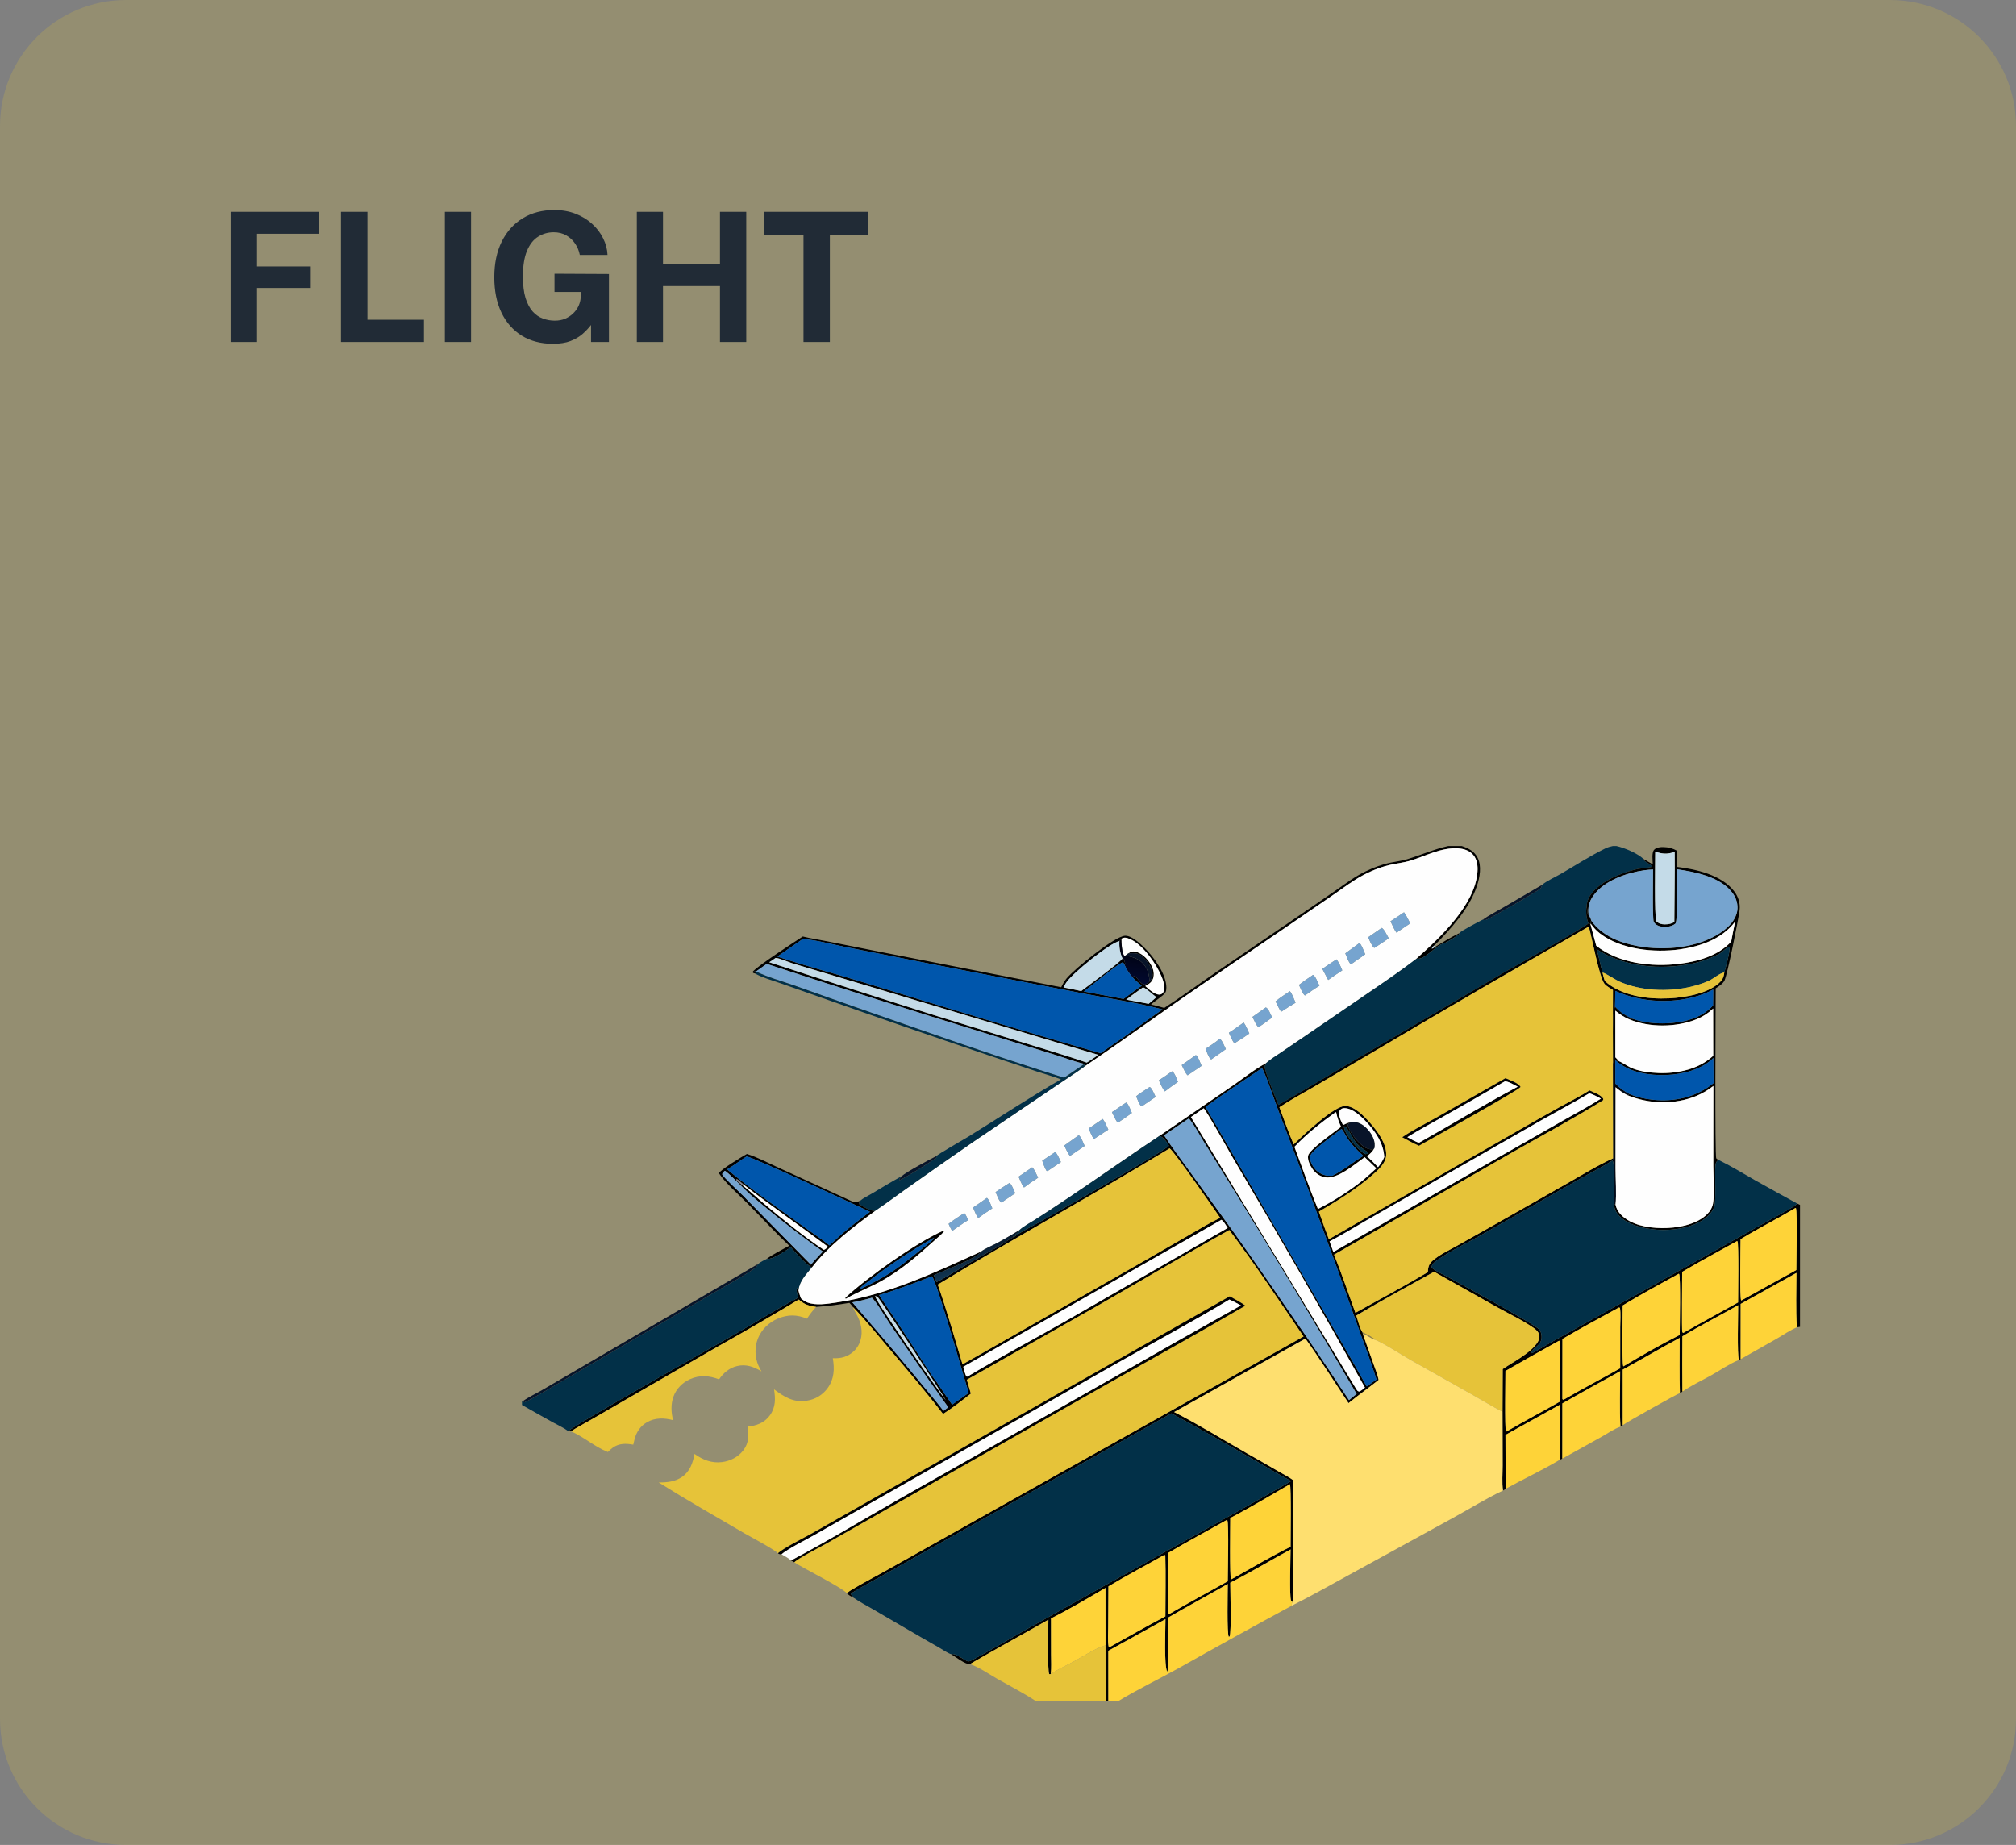 <svg width="224" height="205" viewBox="0 0 224 205" fill="none" xmlns="http://www.w3.org/2000/svg">
<rect x="0" y="0" width="224" height="205" fill="#808080" stroke="none"/>
<path d="M0 14C0 6.268 6.268 0 14 0H210C217.732 0 224 6.268 224 14V191C224 198.732 217.732 205 210 205H14C6.268 205 0 198.732 0 191V14Z" fill="#FAD925" fill-opacity="0.16"/>
<path d="M25.62 38V23.54H35.46L35.45 25.98H28.56V29.61H34.53V32H28.56V38H25.62ZM37.886 38V23.54H40.826V35.53H47.106V38H37.886ZM49.429 38V23.54H52.339V38H49.429ZM61.431 38.2C60.104 38.2 58.951 37.9 57.971 37.3C56.998 36.693 56.244 35.837 55.711 34.73C55.184 33.623 54.921 32.317 54.921 30.81C54.921 29.277 55.198 27.953 55.751 26.84C56.311 25.72 57.091 24.857 58.091 24.25C59.091 23.643 60.258 23.34 61.591 23.34C62.451 23.34 63.234 23.477 63.941 23.75C64.648 24.023 65.261 24.397 65.781 24.87C66.308 25.343 66.718 25.88 67.011 26.48C67.311 27.073 67.474 27.69 67.501 28.33H64.421C64.334 27.87 64.161 27.45 63.901 27.07C63.648 26.69 63.321 26.387 62.921 26.16C62.521 25.927 62.054 25.81 61.521 25.81C60.881 25.81 60.301 25.977 59.781 26.31C59.261 26.637 58.851 27.16 58.551 27.88C58.251 28.6 58.101 29.55 58.101 30.73C58.101 31.683 58.198 32.477 58.391 33.11C58.591 33.743 58.858 34.247 59.191 34.62C59.524 34.987 59.904 35.247 60.331 35.4C60.758 35.553 61.194 35.63 61.641 35.63C62.068 35.63 62.448 35.56 62.781 35.42C63.121 35.273 63.411 35.087 63.651 34.86C63.891 34.633 64.081 34.387 64.221 34.12C64.361 33.847 64.451 33.58 64.491 33.32L64.601 32.44H61.611V30.42L67.661 30.45V38H65.671V36.11C65.424 36.437 65.118 36.763 64.751 37.09C64.391 37.41 63.941 37.677 63.401 37.89C62.868 38.097 62.211 38.2 61.431 38.2ZM70.757 38V23.54H73.667V29.34H79.997V23.54H82.917V38H79.997V31.79H73.667V38H70.757ZM89.277 38V26.14H84.907V23.54H96.477V26.14H92.207V38H89.277Z" fill="#212B36"/>
<g clip-path="url(#clip0_2023_5364)">
<path d="M160.923 94H162.409C163.15 94.246 163.803 94.568 164.176 95.296C164.657 96.237 164.417 97.503 164.098 98.456C163.252 100.982 161.219 103.199 159.383 105.047C159.251 105.165 159.132 105.233 159.089 105.411C159.231 105.381 159.281 105.345 159.387 105.253C160.28 104.727 161.18 104.148 162.116 103.704L162.14 103.8C161.602 104.162 160.899 104.676 160.288 104.867C159.45 105.13 158.268 106.729 157.387 106.51C159.964 104.243 163.919 100.519 164.165 96.859C164.21 96.197 164.133 95.501 163.684 94.981C163.268 94.5 162.635 94.3 162.02 94.262C160.083 94.142 158.401 95.139 156.604 95.66C156.011 95.832 155.382 95.904 154.776 96.027C153.625 96.26 152.552 96.672 151.511 97.215C150.347 97.821 149.298 98.637 148.217 99.378L142.689 103.167C138.919 105.709 135.167 108.276 131.432 110.869C127.787 113.411 124.189 116.012 120.505 118.499L120.485 118.215C119.358 117.953 118.225 117.514 117.115 117.171L109.733 114.883C101.528 112.366 93.346 109.774 85.189 107.104L84.001 107.945L83.934 107.917L83.876 107.969L83.892 107.907C83.818 107.945 83.844 107.916 83.816 107.996C83.902 108.039 83.936 108.033 83.978 108.123L83.881 108.165L83.679 108.101L83.633 107.979C84.177 107.32 88.216 104.7 89.198 104.059C90.077 104.278 90.991 104.412 91.881 104.588L97.421 105.69L117.913 109.698C118.083 109.349 118.259 109.024 118.507 108.723C119.387 107.653 123.839 104.041 124.993 103.979C125.735 103.938 126.652 104.814 127.154 105.306C128.195 106.328 129.601 108.237 129.594 109.746C129.593 109.918 129.574 110.142 129.481 110.29C129.244 110.667 128.29 111.231 127.891 111.617C128.389 111.717 128.874 111.859 129.361 111.997C131.209 110.802 132.998 109.481 134.814 108.236L145.046 101.259L148.469 98.902C149.528 98.164 150.565 97.382 151.732 96.823C152.631 96.392 153.544 96.048 154.521 95.847C155.129 95.722 155.758 95.651 156.353 95.471C157.899 95.005 159.337 94.354 160.923 94ZM124.597 104.306C124.525 104.377 124.39 104.468 124.379 104.567C123.294 104.787 119.128 108.163 118.465 109.189C118.355 109.359 118.261 109.54 118.17 109.72C118.825 109.843 119.476 109.97 120.124 110.125C120.984 109.462 124.239 107.113 124.724 106.506L124.774 106.412C124.779 106.435 124.782 106.457 124.787 106.48C124.81 106.578 124.796 106.54 124.847 106.609C124.954 106.752 124.994 106.97 125.037 107.143L124.949 107.212L124.792 106.927C124.458 106.888 120.986 109.742 120.429 110.166L124.837 110.993C125.505 110.503 126.167 109.993 126.853 109.53C126.497 109.221 126.129 108.92 125.815 108.568L126.004 108.459C126.524 108.673 126.625 109.367 127.225 109.397C127.413 109.302 127.595 109.196 127.739 109.038C127.755 109.023 127.771 109.008 127.787 108.992C127.994 108.783 128.069 108.609 128.06 108.305C128.039 107.583 127.536 106.855 127.033 106.376C126.474 105.844 126.093 105.909 125.372 105.924C125.634 105.75 125.829 105.679 126.143 105.743C126.825 105.883 127.423 106.465 127.787 107.034C128.083 107.496 128.292 108.061 128.154 108.613C128.024 109.131 127.68 109.321 127.251 109.567C127.576 109.844 127.919 110.184 128.304 110.371C128.504 110.467 128.766 110.569 128.984 110.482C129.146 110.416 129.25 110.293 129.304 110.124C129.527 109.438 129.067 108.476 128.765 107.882C128.111 106.598 126.692 104.678 125.279 104.242C125.005 104.157 124.852 104.175 124.597 104.306ZM89.172 104.354L86.376 106.282C89.534 107.348 92.781 108.179 95.968 109.159C104.715 111.851 113.494 114.497 122.288 117.028C123.127 116.459 123.941 115.843 124.79 115.291C126.248 114.253 127.687 113.181 129.16 112.165C126.302 111.397 123.324 110.968 120.419 110.404L103.776 107.175L93.842 105.207C92.629 104.966 90.296 104.359 89.172 104.354ZM86.183 106.44C85.95 106.601 85.718 106.778 85.471 106.918C91.749 108.972 98.038 110.988 104.34 112.968L114.933 116.226C116.875 116.828 118.834 117.401 120.755 118.068L121.2 117.781L122.044 117.213L96.326 109.522L88.066 107.047C87.62 106.911 86.565 106.445 86.183 106.44ZM126.996 109.714C126.372 110.162 125.738 110.601 125.132 111.073L126.787 111.38L127.627 111.537C127.917 111.291 128.212 111.049 128.494 110.794C128.116 110.566 127.33 109.763 126.996 109.714Z" fill="black"/>
<path d="M179.214 94H179.597C180.524 94.212 181.901 94.788 182.609 95.44C182.614 95.457 182.616 95.475 182.623 95.492C182.781 95.841 183.414 95.949 183.573 96.297C183.422 96.405 182.293 96.486 181.994 96.549C180.123 96.944 176.646 98.307 176.314 100.465C176.3 100.559 176.294 100.654 176.291 100.749C176.189 101.34 176.257 102.043 176.508 102.59C176.039 103.102 168.357 107.33 167.14 108.04L148.754 118.831C146.514 120.14 144.303 121.501 142.04 122.772C141.769 122.057 140.435 118.881 140.512 118.423L140.709 118.189L140.593 118.179C141.097 117.718 141.735 117.336 142.3 116.949L145.364 114.864L152.027 110.313C153.842 109.07 155.643 107.856 157.387 106.51C158.268 106.729 159.45 105.13 160.288 104.867C160.899 104.676 161.602 104.162 162.14 103.8L162.116 103.704C162.34 103.422 164.306 102.419 164.765 102.179C164.783 102.189 164.8 102.201 164.818 102.208C164.998 102.281 165.082 102.233 165.253 102.156C165.852 101.887 170.973 98.948 171.172 98.719C171.243 98.636 171.304 98.426 171.347 98.317C171.8 97.907 172.867 97.421 173.437 97.091C175.058 96.153 176.68 95.101 178.358 94.275C178.634 94.138 178.914 94.064 179.214 94Z" fill="#023048"/>
<path d="M176.291 100.749C176.295 100.654 176.3 100.559 176.314 100.464C176.646 98.307 180.123 96.944 181.994 96.549C182.293 96.486 183.422 96.405 183.573 96.297C183.414 95.949 182.781 95.841 182.623 95.492C182.616 95.475 182.614 95.457 182.609 95.44L183.642 96.044C183.634 95.635 183.504 94.734 183.792 94.42C184.043 94.147 184.483 94.112 184.83 94.12C185.402 94.131 185.836 94.26 186.335 94.525L186.341 96.326C188.453 96.578 191.254 97.217 192.641 98.979C193.145 99.618 193.383 100.343 193.283 101.152C193.157 102.171 191.951 108.222 191.613 108.948C191.518 109.151 191.302 109.344 191.124 109.478C190.967 109.597 190.802 109.716 190.631 109.816C190.626 111.519 190.523 128.534 190.695 128.712C190.768 128.788 190.843 128.828 190.936 128.876C190.646 129.132 190.62 129.228 190.593 129.622C190.526 130.605 190.69 133.355 190.488 134.022C190.348 134.485 190.042 134.884 189.684 135.199C188.321 136.399 185.889 136.773 184.127 136.641C182.674 136.532 180.749 136.113 179.781 134.95C179.485 134.594 179.354 134.204 179.307 133.749L179.504 133.839C179.58 134.271 179.796 134.644 180.096 134.957C181.207 136.117 183.096 136.435 184.641 136.456C186.283 136.477 188.479 136.107 189.679 134.911C190.014 134.578 190.255 134.178 190.337 133.709C190.519 132.681 190.37 130.648 190.366 129.535L190.373 120.665C189.801 121.114 189.172 121.484 188.501 121.765C186.076 122.775 183.198 122.683 180.791 121.679L181.077 121.571C181.884 121.907 182.769 122.103 183.636 122.195C186.068 122.454 188.472 121.909 190.395 120.351L190.376 117.551C189.107 118.844 186.945 119.374 185.182 119.448C183.216 119.53 180.963 119.162 179.473 117.786C179.65 117.795 179.734 117.908 179.876 117.908C180.293 118.076 180.696 118.385 181.108 118.585C182.049 119.041 183.269 119.194 184.31 119.228C186.431 119.298 188.775 118.799 190.359 117.307L190.35 112.062C189.81 112.569 189.244 112.949 188.556 113.232C186.274 114.17 183.274 114.199 180.995 113.25L181.41 113.203C182.579 113.616 183.922 113.753 185.156 113.702C187.058 113.624 189.003 113.176 190.341 111.724C190.361 111.133 190.353 110.539 190.359 109.947C189.997 110.148 189.62 110.32 189.232 110.463C186.196 111.591 182.412 111.454 179.472 110.104C179.472 110.692 179.462 111.281 179.441 111.868C178.961 112.815 179.626 117.089 179.22 118.177C179.203 115.451 179.201 112.725 179.215 110C178.918 109.806 178.482 109.58 178.264 109.302C177.701 108.582 176.874 104.167 176.532 102.959C168.678 107.442 160.858 111.986 153.075 116.593L145.965 120.777C144.702 121.518 143.372 122.218 142.157 123.033C142.679 124.407 143.158 125.817 143.746 127.163C144.659 126.267 148.226 122.865 149.473 122.888C150.509 122.906 151.548 124.004 152.201 124.733C153.036 125.667 154.085 127.051 154.02 128.36C153.976 129.268 153.157 129.966 152.523 130.526C150.68 132.16 148.655 133.387 146.543 134.627C146.897 135.654 147.267 136.676 147.653 137.691L167.772 126.143C169.575 125.099 171.388 124.072 173.21 123.059C174.339 122.432 175.529 121.845 176.619 121.153C177.066 121.382 177.924 121.648 178.148 122.103L178.133 122.244C174.855 124.285 171.416 126.117 168.061 128.031L148.232 139.41C149.088 141.532 149.814 143.722 150.601 145.871C153.28 144.374 156.021 142.929 158.648 141.347C158.678 140.834 158.745 140.472 159.146 140.112C159.897 139.437 160.921 138.963 161.8 138.471L165.529 136.375L174.079 131.52C175.77 130.563 177.479 129.495 179.248 128.698L179.169 128.948C177.927 129.73 176.586 130.386 175.312 131.12L164.62 137.206C163.028 138.107 161.299 138.912 159.792 139.949C159.546 140.119 159.163 140.387 159.078 140.69C159.063 140.743 159.064 140.766 159.059 140.824C159.309 141.145 160.481 141.67 160.888 141.897C162.095 142.57 170.557 147.134 171.072 147.765C171.24 147.971 171.313 148.42 171.289 148.674C171.207 149.551 170.353 149.713 170.139 150.294L170.23 150.363C171.003 149.952 171.741 149.485 172.507 149.065L184.93 142.114L195.629 136.117C196.844 135.428 198.097 134.781 199.295 134.063C199.454 133.968 199.564 133.872 199.665 133.717L200 133.88V147.431L199.649 147.487C199.521 145.488 199.601 143.441 199.604 141.436L193.408 144.883L193.404 151.02L193.211 151.11C193.003 150.633 193.133 145.905 193.129 145.026C191.077 146.19 188.949 147.264 186.932 148.483C186.913 150.53 186.914 152.578 186.935 154.625C186.845 154.687 186.758 154.753 186.654 154.791C186.59 152.751 186.63 150.701 186.63 148.66C184.499 149.796 182.425 151.033 180.304 152.186V158.351L180.052 158.524C179.931 156.492 180.021 154.404 180.017 152.367C177.867 153.538 175.727 154.729 173.598 155.938L173.593 162.072L173.324 162.191L173.331 156.079L167.275 159.437L167.294 165.43L167 165.619C166.868 164.742 166.963 163.714 166.96 162.821L166.945 156.868L166.967 152.123C168.115 151.341 170.168 150.302 170.872 149.091C171.014 148.849 171.099 148.57 171.018 148.293C170.931 147.996 170.715 147.781 170.472 147.605C169.265 146.734 167.791 146.055 166.488 145.328L159.346 141.312C156.451 142.9 153.539 144.497 150.698 146.178C150.898 146.765 151.055 147.524 151.388 148.041L151.434 148.236L152.591 151.5C152.796 152.089 153.063 152.717 153.184 153.327C152.081 154.204 150.933 155.023 149.838 155.91C148.246 153.524 146.71 151.075 145.05 148.738L130.461 156.898C133.206 158.3 135.894 159.973 138.578 161.503C139.747 162.159 140.911 162.824 142.069 163.499C142.6 163.808 143.192 164.099 143.683 164.464C143.68 165.944 143.806 177.454 143.607 178.014C143.566 177.97 143.48 177.899 143.454 177.848C143.25 177.445 143.395 172.939 143.399 172.165C141.161 173.377 138.965 174.706 136.697 175.856C136.698 176.752 136.839 181.296 136.626 181.822L136.54 181.887C136.302 181.619 136.42 176.637 136.42 175.999C134.217 177.261 131.981 178.462 129.786 179.738C129.786 180.562 129.92 185.347 129.687 185.766C129.323 185.039 129.498 181.045 129.496 179.913L123.147 183.424L123.151 189H122.842L122.834 182.817L122.831 176.439C120.856 177.597 118.825 178.803 116.781 179.828L116.787 183.834C116.787 184.538 116.839 185.3 116.755 186C116.696 186.047 116.655 186.027 116.581 186.025C116.364 185.633 116.489 180.804 116.487 179.971C113.591 181.631 110.651 183.218 107.77 184.904C107.313 184.983 106.14 184.089 105.717 183.816C106.119 183.623 107.125 184.467 107.564 184.609C107.8 184.598 108.035 184.45 108.241 184.339C110.13 183.327 111.987 182.211 113.854 181.156L123.56 175.722C130.191 171.998 136.87 168.356 143.465 164.57C142.117 163.87 140.822 163.064 139.504 162.309C136.404 160.534 133.301 158.729 130.151 157.045L104.991 171.163L98.299 174.926C97.045 175.631 95.757 176.304 94.535 177.064C94.531 177.22 94.805 177.345 94.868 177.545C94.588 177.404 94.35 177.276 94.121 177.058C94.22 176.898 94.363 176.806 94.521 176.71C95.879 175.885 97.315 175.154 98.701 174.373L109.251 168.449L144.842 148.502C142.129 144.547 139.476 140.499 136.586 136.675C131.615 139.437 126.72 142.353 121.787 145.183L107.427 153.311L107.877 154.851C106.876 155.631 105.855 156.428 104.787 157.115C102.939 154.721 100.964 152.411 99.011 150.103C97.628 148.47 96.255 146.758 94.765 145.223C94.67 145.064 94.504 144.91 94.382 144.767C93.146 144.973 91.93 145.136 90.679 145.214C89.864 145.107 89.371 144.944 88.748 144.401C85.758 146.2 82.74 147.952 79.696 149.655L70.193 155.139L65.695 157.739C64.952 158.168 64.157 158.571 63.442 159.041L63.142 159.018C63.497 158.517 80.046 149.178 81.861 148.134C84.1 146.846 86.309 145.456 88.586 144.246C88.715 143.984 88.511 143.669 88.516 143.383C88.519 143.217 88.542 143.141 88.658 143.031L88.717 143.365C88.776 143.668 88.889 143.962 88.988 144.254C89.198 144.447 89.447 144.622 89.715 144.723C90.678 145.086 91.923 144.874 92.918 144.729C98.604 143.903 103.818 141.413 109.008 139.066C108.6 139.808 104.678 141.255 103.747 141.7L104.055 142.462C105.141 141.918 106.185 141.232 107.233 140.616C108.54 139.847 109.87 139.119 111.18 138.358C111.427 138.214 112.269 137.604 112.468 137.549C112.548 137.528 112.551 137.502 112.605 137.437L112.7 137.432C113.138 137.029 114.911 136.136 115.517 135.782C117.213 134.791 129.449 127.873 129.87 127.317C129.796 127.08 129.33 126.469 129.106 126.355C129.01 126.307 128.942 126.257 128.857 126.192L136.967 120.629C138.052 119.883 139.469 118.76 140.593 118.179L140.709 118.189L140.512 118.423C140.435 118.881 141.769 122.057 142.04 122.772C144.303 121.501 146.514 120.14 148.754 118.831L167.14 108.04C168.357 107.33 176.039 103.102 176.508 102.59L176.71 102.672L177.36 105.087C179.85 107.053 183.515 107.465 186.576 107.094C188.6 106.849 190.948 106.196 192.354 104.624C192.498 103.885 192.63 103.141 192.795 102.407C191.348 104.33 188.936 105.167 186.634 105.489C183.813 105.884 180.129 105.514 177.789 103.733C177.378 103.42 177.052 103.059 176.747 102.642C176.706 102.463 176.723 102.449 176.795 102.288C178.001 103.989 179.99 104.763 181.969 105.126C184.971 105.676 188.772 105.335 191.332 103.529C192.118 102.974 192.865 102.198 193.026 101.209C193.139 100.513 192.921 99.787 192.507 99.225C191.187 97.433 188.353 96.878 186.296 96.582C186.274 97.459 186.45 102.184 186.166 102.624C185.891 102.844 185.58 102.943 185.232 102.978C184.823 103.018 184.244 102.963 183.932 102.663C183.875 102.61 183.776 102.499 183.747 102.425C183.593 102.042 183.676 97.402 183.671 96.607C183.351 96.627 183.028 96.649 182.712 96.695C180.749 96.978 178.265 97.832 177.056 99.495C176.573 100.16 176.392 100.839 176.515 101.65L176.462 101.673C176.311 101.442 176.413 101.039 176.291 100.749ZM177.387 105.46C177.659 106.309 177.827 107.212 178.054 108.078C178.137 108.388 178.207 108.711 178.319 109.011C180.154 110.675 183.103 111.048 185.476 110.928C187.228 110.839 189.999 110.384 191.221 109.007C191.474 108.723 191.537 108.418 191.589 108.053C191.841 107.17 192.136 106.106 192.205 105.192C191.876 105.201 191.38 105.794 191.053 105.968C190.094 106.482 189.067 106.854 188.003 107.075C184.503 107.811 180.429 107.454 177.387 105.46ZM149.225 125.011C149.509 124.867 149.768 124.757 150.077 124.683L149.73 124.933C149.926 125.804 150.893 127.015 151.636 127.476C151.869 127.621 152.238 127.751 152.516 127.705C152.585 127.693 152.651 127.628 152.705 127.586C152.505 127.967 152.219 128.215 151.888 128.479C152.318 128.866 152.724 129.26 153.115 129.687C153.407 129.335 153.623 128.986 153.806 128.567C153.721 127.011 152.832 125.728 151.792 124.631C151.21 124.016 150.261 123.113 149.354 123.134C149.108 123.14 149.011 123.226 148.853 123.391C148.659 123.959 148.986 124.508 149.225 125.011ZM183.914 94.64C183.916 95.862 183.803 101.678 184.036 102.363C184.307 102.635 184.619 102.714 184.992 102.711C185.358 102.708 185.726 102.649 186.035 102.442C186.04 99.848 186.106 97.246 186.074 94.654C185.216 94.942 184.762 94.887 183.914 94.64ZM140.216 118.69C138.127 120.119 135.993 121.505 133.949 122.997L149.952 150.683L151.86 154.053L152.942 153.277C152.206 150.938 151.305 148.647 150.496 146.332C147.784 138.641 144.962 130.989 142.03 123.379C141.789 122.74 140.49 118.959 140.216 118.69ZM176.583 121.484C174.824 122.532 173.005 123.489 171.222 124.498L160.68 130.52L151.812 135.607C150.459 136.379 149.115 137.224 147.73 137.934L148.154 139.116L148.793 138.742L167.075 128.267L174.058 124.288C175.328 123.563 176.653 122.867 177.882 122.074C177.475 121.873 177.023 121.588 176.583 121.484ZM133.743 123.149L132.326 124.12L150.682 154.323C150.798 154.494 150.807 154.567 151.011 154.62C151.261 154.53 151.457 154.341 151.661 154.177C146.882 145.615 141.994 137.115 136.998 128.679C136.562 127.937 134.099 123.488 133.743 123.149ZM148.415 123.572C146.788 124.727 145.204 125.98 143.827 127.43C144.689 129.728 145.503 132.068 146.435 134.337C148.195 133.442 149.863 132.377 151.418 131.158C151.928 130.72 152.431 130.274 152.926 129.819C152.498 129.405 152.074 128.984 151.635 128.58C150.534 129.358 148.623 131.043 147.253 130.815C146.647 130.715 146.162 130.365 145.817 129.862C145.554 129.479 145.266 128.901 145.341 128.423C145.449 127.745 148.307 125.754 149.008 125.207C148.771 124.692 148.582 124.185 148.471 123.626L148.415 123.572ZM132.096 124.272C131.188 124.91 130.241 125.501 129.345 126.153C130.212 127.483 131.179 128.757 132.107 130.046L137.154 137.025C139.263 139.982 141.34 142.962 143.384 145.966C145.337 148.746 147.246 151.558 149.11 154.399L149.892 155.574C150.17 155.341 150.445 155.1 150.738 154.886C146.276 147.269 141.721 139.708 137.072 132.204L133.796 126.935C133.259 126.069 132.744 125.053 132.096 124.272ZM149.335 125.143C149.309 125.79 150.216 126.862 150.661 127.35C150.96 127.68 151.314 128.032 151.712 128.241C151.807 128.227 151.885 128.215 151.972 128.173L151.974 128.018C151.574 127.738 151.054 127.406 150.728 127.045C150.378 126.656 149.756 125.197 149.335 125.143ZM149.068 125.436C148.424 125.949 145.635 127.876 145.566 128.5C145.512 128.993 145.834 129.567 146.147 129.926C146.509 130.34 147.063 130.608 147.612 130.638C147.75 130.645 147.888 130.647 148.027 130.644C149.265 130.042 150.312 129.141 151.484 128.434C150.815 127.825 150.204 127.225 149.702 126.465C149.488 126.14 149.312 125.729 149.068 125.436ZM129.955 127.602C121.449 132.781 112.701 137.551 104.198 142.736C105.225 145.653 106.054 148.633 106.947 151.593C107.585 151.224 108.227 150.862 108.873 150.508L127.324 139.996L132.304 137.121C133.377 136.501 134.452 135.847 135.572 135.317C134.956 134.411 130.327 127.747 129.955 127.602ZM199.504 134.218C197.492 135.415 195.393 136.472 193.396 137.691C193.394 138.486 193.284 144.25 193.463 144.499C193.465 144.502 193.469 144.503 193.471 144.505L199.592 141.116C199.593 140.139 199.711 134.804 199.554 134.263L199.504 134.218ZM135.712 135.539L107.036 151.868C107.13 152.223 107.202 152.62 107.373 152.945C107.458 152.962 107.46 152.982 107.536 152.932C111.131 150.786 114.848 148.814 118.488 146.742L136.408 136.444C136.222 136.168 135.99 135.717 135.712 135.539ZM193.002 137.905C190.971 139.038 188.905 140.134 186.908 141.324C186.908 141.967 186.851 147.87 186.918 148.011C186.92 148.015 187.001 148.102 187.003 148.103C187.008 148.108 187.016 148.108 187.021 148.11C189.041 146.958 191.089 145.855 193.119 144.719C193.119 143.931 193.215 138.138 193.047 137.92L193.002 137.905ZM186.528 141.529C184.45 142.688 182.328 143.812 180.3 145.056C180.3 145.845 180.196 151.503 180.369 151.824C182.405 150.613 184.52 149.397 186.634 148.331C186.636 147.472 186.75 141.88 186.57 141.56L186.528 141.529ZM103.554 141.815C101.614 142.565 99.675 143.322 97.676 143.901C99.061 145.957 100.429 148.025 101.778 150.104C102.534 151.263 103.269 152.523 104.112 153.615C104.664 154.441 105.224 155.262 105.794 156.076L107.629 154.769C107.186 153.329 104.023 142.207 103.554 141.815ZM97.237 144.013C97.304 144.643 104.214 154.461 105.085 155.583C105.003 155.325 97.998 144.655 97.484 144.073L97.237 144.013ZM96.886 144.199C96.17 144.397 95.437 144.592 94.703 144.706C97.885 148.369 101.016 152.077 104.094 155.828L104.832 156.76L105.363 156.37C103.185 153.376 101.09 150.307 98.982 147.262C98.449 146.493 97.445 144.742 96.886 144.199ZM179.867 145.288C177.774 146.437 175.662 147.565 173.605 148.778L173.599 155.46C173.635 155.484 173.682 155.523 173.724 155.535C175.794 154.32 177.934 153.217 180.023 152.032L180.024 147.467C180.024 146.782 180.101 145.987 179.997 145.319L179.867 145.288ZM173.232 148.974C171.235 150.074 169.248 151.193 167.273 152.333C167.273 153.062 167.177 158.829 167.333 159.056C167.338 159.064 167.347 159.069 167.355 159.076C169.324 157.931 171.34 156.868 173.32 155.74L173.323 151.137C173.325 150.5 173.431 149.643 173.291 149.028L173.232 148.974ZM143.324 164.917C141.138 166.187 138.933 167.494 136.699 168.674C136.698 169.418 136.618 175.324 136.781 175.5C138.97 174.287 141.157 172.971 143.398 171.862C143.398 171.103 143.478 165.093 143.324 164.917ZM136.32 168.882C134.142 170.112 131.923 171.289 129.773 172.565C129.771 173.366 129.681 179.143 129.835 179.387C132.004 178.116 134.226 176.936 136.416 175.703C136.417 174.773 136.553 169.421 136.372 168.924L136.32 168.882ZM129.359 172.774C127.301 173.949 125.189 175.046 123.159 176.269L123.133 180.768C123.132 181.463 123.067 182.249 123.174 182.935L123.282 183.023C125.345 181.875 127.399 180.698 129.487 179.598C129.484 177.343 129.545 175.072 129.477 172.82L129.359 172.774Z" fill="black"/>
<path d="M157.387 106.51C155.643 107.856 153.842 109.07 152.027 110.313L145.364 114.864L142.3 116.949C141.735 117.336 141.097 117.718 140.593 118.179C139.469 118.76 138.052 119.883 136.967 120.629L128.857 126.192C125.294 128.546 121.814 131.028 118.26 133.394C117.175 134.118 116.084 134.832 114.985 135.535C114.442 135.886 113.712 136.251 113.249 136.7C112.436 137.179 111.628 137.67 110.796 138.115C110.233 138.417 109.508 138.688 109.008 139.066C103.818 141.413 98.604 143.903 92.918 144.729C91.923 144.874 90.678 145.086 89.715 144.723C89.447 144.622 89.198 144.447 88.988 144.254C88.889 143.962 88.776 143.668 88.717 143.365C88.843 142.306 89.557 141.626 90.195 140.829C92.025 138.448 94.789 136.305 97.212 134.557C98.3 133.839 99.352 133.036 100.418 132.282C102.977 130.469 105.547 128.67 108.127 126.885L117.574 120.495C118.547 119.825 119.558 119.205 120.505 118.499C124.189 116.012 127.787 113.411 131.432 110.869C135.167 108.276 138.919 105.709 142.689 103.167L148.217 99.378C149.298 98.637 150.347 97.821 151.511 97.215C152.552 96.672 153.625 96.26 154.776 96.027C155.382 95.904 156.011 95.832 156.604 95.66C158.401 95.139 160.083 94.142 162.02 94.262C162.635 94.3 163.268 94.5 163.684 94.981C164.133 95.501 164.21 96.197 164.165 96.859C163.919 100.519 159.964 104.243 157.387 106.51ZM156.003 101.372C155.509 101.711 155.007 102.042 154.502 102.366C154.692 102.737 154.911 103.324 155.175 103.633C155.679 103.288 156.179 102.931 156.694 102.603C156.479 102.194 156.281 101.741 156.003 101.372ZM153.523 103.103L152.015 104.148C152.188 104.492 152.388 105.071 152.678 105.313L152.747 105.305C153.262 104.957 153.808 104.626 154.301 104.249C154.139 103.975 153.794 103.218 153.523 103.103ZM151.053 104.782L149.479 105.934C149.641 106.298 149.805 106.844 150.075 107.131L150.126 107.137L151.693 106.037C151.549 105.731 151.301 104.974 151.053 104.782ZM148.499 106.597C147.979 106.949 147.435 107.287 146.934 107.664L147.577 108.89C148.093 108.526 148.608 108.161 149.141 107.821C148.965 107.391 148.787 106.965 148.499 106.597ZM145.898 108.322C145.373 108.686 144.833 109.04 144.332 109.436C144.5 109.775 144.695 110.353 144.972 110.599L145.003 110.607C145.53 110.247 146.054 109.852 146.605 109.532C146.451 109.234 146.172 108.464 145.898 108.322ZM143.324 110.134C142.797 110.499 142.211 110.849 141.73 111.272C141.927 111.652 142.107 112.069 142.344 112.424C142.876 112.083 143.406 111.739 143.951 111.419C143.773 111.03 143.594 110.456 143.324 110.134ZM140.648 111.942L139.161 112.991C139.306 113.261 139.593 113.997 139.845 114.123C139.85 114.125 139.855 114.124 139.859 114.125C140.363 113.778 140.864 113.432 141.349 113.058C141.203 112.766 140.936 112.047 140.648 111.942ZM138.186 113.616C137.643 113.997 137.106 114.404 136.543 114.753C136.721 115.111 136.9 115.628 137.156 115.926C137.708 115.57 138.276 115.226 138.808 114.841C138.62 114.452 138.444 113.957 138.186 113.616ZM135.54 115.423C135.029 115.829 134.487 116.183 133.944 116.542C134.084 116.846 134.301 117.541 134.561 117.714L134.587 117.713L136.206 116.574C136.039 116.244 135.829 115.643 135.54 115.423ZM132.875 117.231L131.302 118.347C131.471 118.659 131.702 119.254 131.957 119.483L133.509 118.429C133.38 118.154 133.115 117.36 132.875 117.231ZM130.222 119.04C129.741 119.385 129.261 119.725 128.76 120.039C128.954 120.417 129.149 120.959 129.43 121.269C129.905 120.901 130.39 120.547 130.886 120.209C130.754 119.913 130.514 119.163 130.222 119.04ZM127.738 120.78C127.239 121.116 126.71 121.437 126.238 121.807C126.393 122.165 126.531 122.591 126.77 122.9L126.884 122.916L128.402 121.883C128.277 121.636 127.987 120.868 127.738 120.78ZM125.115 122.518L123.552 123.575C123.72 123.891 123.952 124.519 124.211 124.742C124.733 124.39 125.261 124.045 125.763 123.665C125.601 123.304 125.455 122.865 125.213 122.553L125.115 122.518ZM122.524 124.332L120.963 125.391C121.131 125.78 121.297 126.218 121.54 126.565L123.144 125.515C122.958 125.123 122.79 124.675 122.524 124.332ZM119.855 126.142L118.249 127.286C118.441 127.653 118.623 128.122 118.883 128.439C119.424 128.065 119.968 127.695 120.516 127.331C120.396 127.077 120.096 126.241 119.855 126.142ZM117.225 128.022L115.803 128.97C115.944 129.347 116.065 129.771 116.292 130.105L116.411 130.111L117.879 129.121C117.708 128.759 117.552 128.371 117.309 128.051L117.225 128.022ZM114.688 129.705L113.174 130.742C113.348 131.128 113.503 131.571 113.744 131.918L113.795 131.935C114.297 131.554 114.815 131.194 115.347 130.856C115.16 130.512 114.969 129.965 114.688 129.705ZM112.165 131.444C111.649 131.777 111.123 132.101 110.621 132.455C110.758 132.745 110.992 133.465 111.257 133.607C111.263 133.61 111.27 133.611 111.276 133.613L112.801 132.585C112.67 132.317 112.412 131.584 112.165 131.444ZM109.657 133.102C109.145 133.46 108.639 133.833 108.117 134.175C108.283 134.533 108.445 135.04 108.7 135.335C109.207 134.959 109.727 134.601 110.258 134.262C110.129 133.981 109.895 133.264 109.657 133.102ZM107.144 134.781C106.566 135.173 105.943 135.548 105.399 135.985C105.519 136.228 105.638 136.558 105.808 136.764C106.394 136.359 106.975 135.937 107.58 135.562C107.452 135.308 107.328 134.995 107.144 134.781ZM104.859 136.739C101.843 138.059 96.349 141.954 93.939 144.207L93.974 144.303C95.232 143.561 96.607 143.054 97.886 142.35C100.029 141.171 101.99 139.484 103.797 137.841C104.163 137.508 104.598 137.17 104.909 136.79L104.859 136.739Z" fill="#FEFEFE"/>
<path d="M186.035 102.442C185.726 102.649 185.358 102.708 184.992 102.711C184.619 102.714 184.307 102.635 184.036 102.363C183.803 101.678 183.916 95.862 183.914 94.641C184.762 94.887 185.216 94.942 186.074 94.654C186.106 97.246 186.04 99.848 186.035 102.442Z" fill="#C4DBE8"/>
<path d="M176.515 101.65C176.392 100.839 176.573 100.16 177.056 99.495C178.265 97.832 180.749 96.978 182.712 96.695C183.028 96.649 183.351 96.627 183.671 96.607C183.676 97.402 183.593 102.042 183.747 102.425C183.776 102.499 183.875 102.61 183.932 102.663C184.244 102.963 184.823 103.018 185.232 102.978C185.58 102.943 185.891 102.844 186.166 102.624C186.45 102.184 186.274 97.459 186.296 96.582C188.353 96.878 191.187 97.433 192.507 99.225C192.921 99.787 193.139 100.513 193.026 101.209C192.865 102.198 192.118 102.974 191.332 103.529C188.772 105.335 184.971 105.676 181.969 105.126C179.99 104.763 178.001 103.989 176.795 102.288C176.735 102.073 176.609 101.854 176.515 101.65Z" fill="#76A4CF"/>
<path d="M164.765 102.179C165.476 101.681 166.288 101.268 167.039 100.83L171.347 98.317C171.304 98.426 171.243 98.636 171.172 98.719C170.973 98.948 165.852 101.887 165.253 102.156C165.082 102.233 164.998 102.281 164.818 102.208C164.8 102.201 164.783 102.189 164.765 102.179Z" fill="#081429"/>
<path d="M176.508 102.59C176.257 102.043 176.189 101.34 176.291 100.749C176.413 101.039 176.311 101.442 176.462 101.673L176.515 101.65C176.609 101.854 176.735 102.073 176.795 102.288C176.723 102.449 176.706 102.463 176.748 102.642L176.71 102.672L176.508 102.59Z" fill="black"/>
<path d="M154.502 102.366C155.007 102.042 155.509 101.711 156.003 101.372C156.281 101.741 156.479 102.194 156.694 102.603C156.179 102.931 155.679 103.288 155.175 103.633C154.911 103.324 154.692 102.737 154.502 102.366Z" fill="#76A4CF"/>
<path d="M176.71 102.672L176.748 102.642C177.052 103.059 177.378 103.42 177.789 103.733C180.129 105.514 183.813 105.884 186.634 105.489C188.936 105.167 191.348 104.33 192.795 102.406C192.63 103.141 192.498 103.885 192.354 104.624C190.948 106.196 188.6 106.849 186.576 107.094C183.515 107.465 179.85 107.053 177.36 105.087L176.71 102.672Z" fill="#FEFEFE"/>
<path d="M179.215 110C179.201 112.726 179.203 115.451 179.22 118.177L179.248 128.698C177.479 129.495 175.77 130.563 174.079 131.52L165.529 136.375L161.8 138.471C160.921 138.963 159.897 139.437 159.146 140.112C158.745 140.472 158.678 140.834 158.648 141.347C156.021 142.929 153.28 144.374 150.601 145.872C149.814 143.722 149.088 141.532 148.232 139.41L168.061 128.031C171.416 126.117 174.855 124.285 178.133 122.244L178.148 122.103C177.924 121.648 177.066 121.382 176.619 121.153C175.529 121.845 174.339 122.432 173.21 123.059C171.388 124.072 169.575 125.1 167.772 126.143L147.653 137.691C147.267 136.676 146.897 135.654 146.543 134.627C148.655 133.387 150.68 132.16 152.523 130.526C153.157 129.966 153.976 129.268 154.02 128.36C154.085 127.051 153.036 125.667 152.201 124.733C151.548 124.004 150.509 122.906 149.473 122.888C148.226 122.865 144.659 126.267 143.746 127.163C143.158 125.817 142.679 124.407 142.157 123.033C143.372 122.218 144.702 121.518 145.965 120.777L153.075 116.593C160.858 111.986 168.678 107.442 176.532 102.959C176.874 104.167 177.701 108.582 178.264 109.302C178.482 109.581 178.918 109.806 179.215 110ZM167.273 119.812L159.605 124.184C158.353 124.897 157.005 125.552 155.818 126.363C156.426 126.672 157.039 127.033 157.663 127.299C158.995 126.548 168.757 121.113 168.942 120.774C168.693 120.32 167.732 120.02 167.273 119.812Z" fill="#E6C339"/>
<path d="M152.015 104.148L153.523 103.103C153.794 103.218 154.139 103.974 154.301 104.249C153.808 104.626 153.262 104.957 152.747 105.305L152.678 105.313C152.388 105.071 152.188 104.492 152.015 104.148Z" fill="#76A4CF"/>
<path d="M124.597 104.306C124.852 104.175 125.005 104.157 125.279 104.242C126.692 104.678 128.111 106.598 128.765 107.882C129.067 108.476 129.527 109.438 129.304 110.124C129.25 110.293 129.146 110.416 128.984 110.482C128.766 110.569 128.504 110.467 128.304 110.371C127.919 110.184 127.576 109.845 127.251 109.567C127.68 109.321 128.024 109.131 128.154 108.613C128.292 108.061 128.083 107.496 127.787 107.034C127.423 106.465 126.825 105.883 126.143 105.743C125.829 105.679 125.634 105.751 125.372 105.924L125.035 106.181L124.957 106.211L124.853 106.114C124.631 105.527 124.611 104.926 124.597 104.306Z" fill="#FEFEFE"/>
<path d="M86.376 106.282L89.172 104.354C90.296 104.359 92.629 104.966 93.842 105.207L103.776 107.175L120.419 110.404C123.324 110.968 126.302 111.397 129.16 112.165C127.687 113.181 126.248 114.253 124.79 115.291C123.941 115.843 123.127 116.459 122.288 117.028C113.494 114.497 104.715 111.851 95.968 109.159C92.781 108.179 89.534 107.348 86.376 106.282Z" fill="#0056AC"/>
<path d="M124.379 104.567C124.39 104.468 124.525 104.377 124.597 104.306C124.611 104.926 124.631 105.527 124.853 106.114L124.957 106.211L125.035 106.181C125.896 106.331 126.658 106.543 127.195 107.296C127.592 107.855 127.664 108.38 127.739 109.038C127.595 109.196 127.413 109.302 127.225 109.397C126.625 109.367 126.524 108.673 126.004 108.459L125.815 108.568C125.455 108.147 125.166 107.723 124.949 107.212L125.037 107.144C124.994 106.97 124.954 106.752 124.847 106.609C124.796 106.54 124.81 106.578 124.787 106.48C124.782 106.457 124.779 106.435 124.774 106.412L124.724 106.506C124.453 105.943 124.331 105.189 124.379 104.567Z" fill="url(#paint0_linear_2023_5364)"/>
<path d="M118.17 109.72C118.261 109.54 118.355 109.359 118.465 109.189C119.128 108.163 123.294 104.787 124.379 104.567C124.331 105.189 124.453 105.943 124.724 106.506C124.239 107.113 120.984 109.462 120.124 110.125C119.476 109.97 118.825 109.843 118.17 109.72Z" fill="#C4DBE8"/>
<path d="M149.479 105.934L151.053 104.782C151.301 104.974 151.549 105.731 151.693 106.037L150.126 107.137L150.075 107.131C149.805 106.844 149.641 106.298 149.479 105.934Z" fill="#76A4CF"/>
<path d="M159.387 105.253C159.281 105.345 159.231 105.381 159.089 105.411C159.132 105.233 159.251 105.165 159.383 105.047L159.387 105.253Z" fill="#C4DBE8"/>
<path d="M178.054 108.078C177.827 107.212 177.659 106.309 177.387 105.46C180.429 107.454 184.503 107.811 188.003 107.075C189.067 106.855 190.094 106.482 191.053 105.968C191.38 105.794 191.876 105.201 192.205 105.192C192.136 106.106 191.841 107.17 191.589 108.054C191.077 108.122 190.372 108.758 189.873 108.982C189.206 109.281 188.456 109.508 187.743 109.67C185.261 110.231 182.239 110.103 179.902 109.053C179.536 108.888 178.351 108.127 178.122 108.087C178.099 108.083 178.077 108.081 178.054 108.078Z" fill="#023048"/>
<path d="M125.035 106.181L125.372 105.924C126.093 105.909 126.474 105.844 127.033 106.376C127.536 106.855 128.039 107.583 128.06 108.305C128.069 108.609 127.994 108.783 127.787 108.992C127.771 109.008 127.755 109.023 127.739 109.038C127.663 108.38 127.592 107.855 127.195 107.296C126.658 106.542 125.896 106.331 125.035 106.181Z" fill="#081429"/>
<path d="M85.471 106.918C85.718 106.778 85.95 106.601 86.183 106.44C86.565 106.445 87.62 106.911 88.066 107.047L96.326 109.523L122.044 117.213L121.2 117.781L120.755 118.068C118.834 117.401 116.875 116.828 114.933 116.226L104.34 112.968C98.038 110.988 91.749 108.972 85.471 106.918Z" fill="#C4DBE8"/>
<path d="M146.934 107.664C147.435 107.287 147.979 106.949 148.499 106.597C148.787 106.965 148.965 107.391 149.141 107.821C148.608 108.161 148.093 108.526 147.577 108.89L146.934 107.664Z" fill="#76A4CF"/>
<path d="M120.429 110.166C120.986 109.742 124.458 106.888 124.792 106.927L124.949 107.212C125.166 107.723 125.455 108.147 125.815 108.568C126.129 108.92 126.497 109.221 126.853 109.53C126.167 109.993 125.505 110.503 124.837 110.993L120.429 110.166Z" fill="#0056AC"/>
<path d="M84.001 107.945L85.189 107.104C93.346 109.774 101.528 112.367 109.733 114.883L117.115 117.171C118.225 117.514 119.358 117.953 120.485 118.215C119.746 118.741 118.979 119.237 118.228 119.746C110.39 117.296 102.622 114.54 94.865 111.84L88.238 109.494C86.85 109.01 85.319 108.593 84.001 107.945Z" fill="#76A4CF"/>
<path d="M83.881 108.165L83.978 108.123C83.936 108.033 83.902 108.039 83.816 107.996C83.844 107.916 83.818 107.945 83.892 107.907L83.876 107.969L83.934 107.917L84.001 107.945C85.319 108.593 86.85 109.01 88.238 109.494L94.865 111.84C102.622 114.54 110.39 117.296 118.228 119.746C118.979 119.237 119.746 118.741 120.485 118.215L120.505 118.499C119.558 119.205 118.547 119.825 117.574 120.495L108.127 126.885C105.547 128.67 102.977 130.469 100.418 132.283C99.352 133.036 98.3 133.839 97.212 134.557C96.76 134.569 95.875 134.086 95.5 133.818C95.435 133.772 95.45 133.741 95.437 133.666L95.587 133.513L95.559 133.432C95.898 133.132 96.417 132.896 96.808 132.661C97.918 131.995 99.031 131.322 100.167 130.699C100.116 130.815 100.055 130.88 99.967 130.966L99.933 130.999L99.933 131.116L99.973 131.126C100.341 131.014 103.857 128.844 104.046 128.627L104.024 128.468C104.213 128.244 107.088 126.61 107.593 126.299C111.031 124.181 114.379 121.944 117.886 119.935C117.042 119.601 116.136 119.364 115.272 119.078L109.737 117.224C103.614 115.161 97.505 113.054 91.412 110.903L86.682 109.241C85.765 108.918 84.728 108.641 83.881 108.165Z" fill="#023048"/>
<path d="M178.054 108.078C178.077 108.081 178.099 108.083 178.122 108.087C178.351 108.126 179.536 108.888 179.902 109.053C182.239 110.102 185.261 110.231 187.743 109.669C188.456 109.508 189.206 109.281 189.873 108.982C190.372 108.758 191.077 108.122 191.589 108.053C191.537 108.418 191.474 108.723 191.221 109.007C189.999 110.384 187.228 110.839 185.476 110.928C183.103 111.048 180.154 110.675 178.319 109.011C178.207 108.711 178.137 108.388 178.054 108.078Z" fill="#E6C339"/>
<path d="M144.332 109.436C144.833 109.04 145.373 108.686 145.898 108.323C146.172 108.464 146.451 109.234 146.605 109.532C146.054 109.852 145.529 110.247 145.003 110.607L144.972 110.599C144.695 110.353 144.5 109.775 144.332 109.436Z" fill="#76A4CF"/>
<path d="M125.132 111.073C125.738 110.601 126.372 110.162 126.996 109.714C127.33 109.763 128.116 110.566 128.494 110.794C128.212 111.049 127.917 111.291 127.627 111.537L126.787 111.38L125.132 111.073Z" fill="#C4DBE8"/>
<path d="M179.441 111.868C179.462 111.281 179.472 110.692 179.472 110.104C182.412 111.454 186.196 111.591 189.232 110.463C189.62 110.32 189.997 110.148 190.359 109.947C190.353 110.539 190.361 111.133 190.341 111.724C189.003 113.176 187.058 113.624 185.156 113.702C183.922 113.753 182.579 113.616 181.41 113.203C180.614 112.874 180.036 112.495 179.441 111.868Z" fill="#0056AC"/>
<path d="M141.73 111.272C142.211 110.849 142.797 110.499 143.323 110.135C143.594 110.456 143.773 111.03 143.951 111.419C143.406 111.739 142.876 112.083 142.344 112.425C142.107 112.069 141.927 111.652 141.73 111.272Z" fill="#76A4CF"/>
<path d="M139.161 112.99L140.648 111.942C140.936 112.047 141.203 112.766 141.349 113.058C140.864 113.432 140.363 113.778 139.859 114.125C139.855 114.124 139.85 114.125 139.845 114.123C139.593 113.997 139.306 113.261 139.161 112.99Z" fill="#76A4CF"/>
<path d="M179.22 118.177C179.626 117.089 178.961 112.815 179.441 111.868C180.036 112.495 180.614 112.874 181.41 113.203L180.995 113.25C180.426 113.005 179.961 112.688 179.481 112.297L179.484 117.482C179.612 117.618 179.768 117.756 179.876 117.908C179.734 117.908 179.65 117.796 179.473 117.786C179.481 118.659 179.484 119.531 179.482 120.404C179.973 120.904 180.452 121.248 181.077 121.571L180.791 121.68C180.326 121.435 179.905 121.15 179.508 120.804L179.503 129.808C179.506 130.928 179.627 132.8 179.504 133.839L179.307 133.749C179.274 132.997 179.47 129.271 179.169 128.948L179.248 128.698L179.22 118.177Z" fill="url(#paint1_linear_2023_5364)"/>
<path d="M179.481 112.297C179.961 112.687 180.426 113.005 180.995 113.25C183.274 114.199 186.274 114.171 188.556 113.232C189.244 112.949 189.81 112.569 190.35 112.062L190.359 117.307C188.775 118.799 186.431 119.298 184.31 119.228C183.269 119.194 182.049 119.041 181.108 118.585C180.696 118.385 180.293 118.076 179.876 117.908C179.768 117.756 179.612 117.618 179.484 117.482L179.481 112.297Z" fill="#FEFEFE"/>
<path d="M136.543 114.753C137.106 114.404 137.643 113.997 138.186 113.616C138.444 113.958 138.62 114.452 138.808 114.841C138.276 115.226 137.708 115.57 137.156 115.926C136.9 115.628 136.721 115.111 136.543 114.753Z" fill="#76A4CF"/>
<path d="M133.944 116.542C134.487 116.183 135.029 115.829 135.54 115.423C135.829 115.643 136.039 116.243 136.206 116.574L134.587 117.713L134.561 117.714C134.301 117.541 134.084 116.846 133.944 116.542Z" fill="#76A4CF"/>
<path d="M131.302 118.347L132.875 117.231C133.115 117.36 133.38 118.154 133.509 118.429L131.957 119.483C131.702 119.254 131.471 118.659 131.302 118.347Z" fill="#76A4CF"/>
<path d="M179.473 117.786C180.963 119.162 183.216 119.53 185.182 119.448C186.945 119.374 189.107 118.844 190.376 117.551L190.395 120.351C188.472 121.909 186.068 122.454 183.636 122.196C182.769 122.104 181.884 121.907 181.077 121.571C180.452 121.248 179.973 120.904 179.482 120.404C179.484 119.531 179.481 118.659 179.473 117.786Z" fill="#0056AC"/>
<path d="M133.949 122.997C135.993 121.505 138.127 120.119 140.215 118.69C140.49 118.959 141.789 122.74 142.03 123.379C144.962 130.989 147.784 138.641 150.496 146.332C151.305 148.647 152.206 150.938 152.942 153.278L151.86 154.053L149.952 150.683L133.949 122.997Z" fill="#0056AC"/>
<path d="M128.76 120.039C129.261 119.725 129.741 119.385 130.222 119.04C130.514 119.163 130.754 119.913 130.886 120.209C130.39 120.547 129.905 120.901 129.43 121.269C129.149 120.959 128.954 120.417 128.76 120.039Z" fill="#76A4CF"/>
<path d="M155.818 126.363C157.005 125.552 158.353 124.897 159.605 124.184L167.273 119.812C167.732 120.02 168.693 120.32 168.942 120.774C168.757 121.112 158.995 126.548 157.663 127.299C157.039 127.033 156.426 126.672 155.818 126.363ZM167.204 120.156C164.928 121.475 162.645 122.781 160.355 124.075C159.027 124.826 157.663 125.544 156.372 126.355C156.616 126.479 157.483 127.006 157.712 126.947C157.727 126.943 157.741 126.933 157.755 126.926C161.385 124.882 164.96 122.701 168.637 120.746C168.278 120.575 167.591 120.13 167.204 120.156Z" fill="black"/>
<path d="M156.372 126.355C157.663 125.544 159.027 124.826 160.355 124.075C162.646 122.781 164.928 121.475 167.204 120.156C167.591 120.13 168.278 120.575 168.637 120.746C164.96 122.701 161.385 124.882 157.755 126.926C157.741 126.933 157.727 126.943 157.712 126.947C157.483 127.006 156.616 126.479 156.372 126.355Z" fill="#FEFEFE"/>
<path d="M179.508 120.804C179.905 121.15 180.326 121.435 180.791 121.68C183.198 122.683 186.076 122.775 188.501 121.765C189.172 121.484 189.801 121.114 190.373 120.665L190.366 129.535C190.37 130.648 190.519 132.682 190.337 133.709C190.255 134.178 190.014 134.578 189.679 134.911C188.479 136.107 186.283 136.477 184.641 136.456C183.096 136.436 181.207 136.117 180.096 134.957C179.795 134.644 179.58 134.271 179.504 133.839C179.627 132.8 179.506 130.927 179.503 129.808L179.508 120.804Z" fill="#FEFEFE"/>
<path d="M126.238 121.807C126.71 121.436 127.239 121.115 127.738 120.78C127.987 120.868 128.277 121.635 128.402 121.883L126.884 122.916L126.77 122.9C126.531 122.591 126.393 122.165 126.238 121.807Z" fill="#76A4CF"/>
<path d="M147.73 137.934C149.115 137.224 150.459 136.379 151.812 135.607L160.68 130.52L171.222 124.498C173.005 123.489 174.824 122.532 176.583 121.484C177.023 121.588 177.475 121.873 177.882 122.074C176.653 122.867 175.328 123.563 174.058 124.288L167.075 128.267L148.793 138.742L148.154 139.116L147.73 137.934Z" fill="#FEFEFE"/>
<path d="M123.552 123.575L125.115 122.518L125.213 122.553C125.455 122.865 125.601 123.304 125.763 123.665C125.261 124.045 124.733 124.39 124.211 124.742C123.952 124.519 123.72 123.891 123.552 123.575Z" fill="#76A4CF"/>
<path d="M150.077 124.683C149.768 124.757 149.509 124.867 149.225 125.011C148.986 124.508 148.659 123.959 148.853 123.391C149.011 123.226 149.108 123.14 149.354 123.134C150.261 123.113 151.21 124.016 151.792 124.631C152.832 125.728 153.721 127.011 153.806 128.566C153.623 128.986 153.407 129.335 153.115 129.687C152.724 129.26 152.318 128.866 151.888 128.479C152.219 128.215 152.505 127.967 152.705 127.586C152.737 127.403 152.754 127.226 152.734 127.041C152.662 126.34 152.146 125.596 151.615 125.16C151.148 124.778 150.676 124.616 150.077 124.683Z" fill="#FEFEFE"/>
<path d="M132.326 124.12L133.743 123.149C134.099 123.488 136.562 127.937 136.998 128.679C141.994 137.115 146.882 145.615 151.661 154.177C151.457 154.342 151.261 154.53 151.011 154.62C150.807 154.567 150.798 154.494 150.682 154.324L132.326 124.12Z" fill="#FEFEFE"/>
<path d="M143.827 127.43C145.204 125.98 146.788 124.727 148.415 123.572L148.471 123.626C148.582 124.185 148.771 124.692 149.008 125.207C148.307 125.754 145.449 127.745 145.341 128.423C145.266 128.901 145.554 129.479 145.817 129.862C146.162 130.365 146.647 130.715 147.253 130.815C148.623 131.043 150.534 129.358 151.635 128.58C152.074 128.984 152.498 129.405 152.926 129.819C152.431 130.274 151.928 130.72 151.418 131.158C149.863 132.377 148.195 133.442 146.435 134.337C145.503 132.068 144.689 129.728 143.827 127.43Z" fill="#FEFEFE"/>
<path d="M129.345 126.153C130.241 125.501 131.188 124.91 132.096 124.272C132.744 125.053 133.259 126.068 133.796 126.935L137.072 132.204C141.721 139.708 146.276 147.269 150.738 154.886C150.445 155.1 150.17 155.341 149.892 155.574L149.11 154.399C147.246 151.558 145.337 148.746 143.384 145.966C141.34 142.962 139.263 139.982 137.154 137.025L132.107 130.046C131.179 128.757 130.212 127.483 129.345 126.153Z" fill="#76A4CF"/>
<path d="M120.963 125.391L122.524 124.332C122.79 124.675 122.958 125.123 123.144 125.515L121.54 126.565C121.297 126.218 121.131 125.78 120.963 125.391Z" fill="#76A4CF"/>
<path d="M150.077 124.683C150.676 124.616 151.148 124.778 151.615 125.16C152.146 125.596 152.662 126.34 152.734 127.041C152.754 127.226 152.737 127.403 152.705 127.586C152.651 127.628 152.585 127.693 152.516 127.705C152.238 127.751 151.869 127.621 151.636 127.476C150.893 127.015 149.926 125.804 149.73 124.933L150.077 124.683Z" fill="#081429"/>
<path d="M151.972 128.173C151.885 128.215 151.807 128.227 151.712 128.241C151.314 128.032 150.96 127.68 150.661 127.35C150.216 126.862 149.309 125.79 149.335 125.143C149.756 125.197 150.378 126.656 150.728 127.045C151.054 127.406 151.574 127.738 151.974 128.018L151.972 128.173Z" fill="#023048"/>
<path d="M148.027 130.644C147.888 130.647 147.75 130.645 147.612 130.638C147.063 130.608 146.509 130.34 146.147 129.926C145.834 129.567 145.512 128.993 145.566 128.5C145.635 127.876 148.424 125.949 149.068 125.436C149.312 125.729 149.488 126.14 149.702 126.465C150.204 127.225 150.815 127.825 151.484 128.434C150.312 129.141 149.265 130.042 148.027 130.644Z" fill="#0056AC"/>
<path d="M118.249 127.286L119.855 126.142C120.096 126.241 120.396 127.077 120.516 127.331C119.968 127.695 119.424 128.065 118.883 128.439C118.623 128.122 118.441 127.653 118.249 127.286Z" fill="#76A4CF"/>
<path d="M113.249 136.7C113.712 136.251 114.442 135.886 114.985 135.536C116.084 134.832 117.175 134.118 118.26 133.394C121.814 131.028 125.294 128.546 128.857 126.193C128.942 126.257 129.01 126.307 129.106 126.356C129.33 126.469 129.796 127.08 129.87 127.317C129.449 127.873 117.213 134.791 115.517 135.782C114.911 136.136 113.138 137.03 112.7 137.432L112.605 137.437L112.571 137.367C112.809 137.188 113.043 137.003 113.272 136.813L113.249 136.7Z" fill="#023048"/>
<path d="M104.198 142.736C112.701 137.551 121.449 132.781 129.955 127.602C130.327 127.747 134.956 134.411 135.573 135.317C134.452 135.847 133.377 136.501 132.304 137.121L127.324 139.996L108.873 150.508C108.227 150.863 107.585 151.224 106.947 151.593C106.054 148.633 105.225 145.653 104.198 142.736Z" fill="#E6C339"/>
<path d="M115.803 128.97L117.225 128.022L117.309 128.051C117.552 128.371 117.708 128.759 117.879 129.121L116.411 130.111L116.292 130.105C116.065 129.771 115.944 129.348 115.803 128.97Z" fill="#76A4CF"/>
<path d="M82.991 128.222C84.144 128.573 85.312 129.207 86.415 129.702L94.217 133.278C94.811 133.545 94.925 133.675 95.559 133.432L95.587 133.513L95.437 133.666C95.45 133.741 95.435 133.772 95.5 133.818C95.875 134.085 96.76 134.569 97.212 134.557C94.789 136.305 92.026 138.448 90.195 140.829C89.492 140.43 88.413 139.225 87.877 138.588C87.21 138.992 85.948 139.958 85.178 139.889C85.931 139.332 86.875 138.871 87.695 138.417C86.12 136.916 84.63 135.306 83.1 133.758C82.227 132.876 80.516 131.365 79.886 130.365C80.023 129.974 82.493 128.497 82.991 128.222ZM82.607 131.614C82.376 131.419 82.142 131.19 81.893 131.02L81.801 131.072L81.754 130.994C81.901 131.272 82.303 131.539 82.544 131.734C83.322 132.332 84.043 133.034 84.798 133.665C86.878 135.403 89.278 137.381 91.533 138.872C91.726 138.826 91.849 138.665 91.994 138.531C88.884 136.2 85.684 133.992 82.607 131.614ZM82.948 128.503C82.223 128.957 81.531 129.507 80.791 129.929C83.554 132.233 86.578 134.311 89.484 136.433C90.37 137.08 91.313 137.688 92.163 138.377L93.465 137.172C94.502 136.291 95.571 135.449 96.671 134.647C95.057 133.894 83.539 128.506 82.948 128.503ZM80.541 130.094C80.374 130.231 80.286 130.262 80.242 130.487C80.428 130.857 82.097 132.385 82.487 132.78L90.1 140.525L90.525 140.03L91.425 139.059C88.637 137.063 85.939 134.944 83.337 132.71C82.904 132.334 80.859 130.211 80.541 130.094Z" fill="black"/>
<path d="M80.791 129.929C81.531 129.507 82.223 128.957 82.948 128.503C83.539 128.506 95.057 133.894 96.671 134.647C95.571 135.449 94.502 136.291 93.465 137.172L92.163 138.377C91.313 137.688 90.37 137.08 89.484 136.433C86.578 134.311 83.554 132.233 80.791 129.929Z" fill="#0056AC"/>
<path d="M100.167 130.699C100.786 130.166 103.202 128.885 104.024 128.468L104.046 128.627C103.857 128.844 100.341 131.014 99.973 131.125L99.933 131.116L99.933 130.998L99.967 130.966C100.055 130.88 100.116 130.815 100.167 130.699Z" fill="#081429"/>
<path d="M179.307 133.749C179.354 134.204 179.485 134.594 179.781 134.95C180.749 136.113 182.674 136.532 184.127 136.641C185.889 136.773 188.321 136.4 189.684 135.199C190.042 134.884 190.348 134.485 190.488 134.022C190.69 133.355 190.526 130.605 190.593 129.622C190.62 129.228 190.646 129.132 190.936 128.876C192.334 129.557 193.681 130.388 195.033 131.157C196.572 132.02 198.116 132.873 199.665 133.717C199.564 133.872 199.454 133.968 199.295 134.064C198.097 134.781 196.844 135.428 195.629 136.117L184.93 142.114L172.507 149.065C171.741 149.485 171.003 149.952 170.23 150.363L170.139 150.294C170.353 149.713 171.207 149.551 171.289 148.674C171.313 148.42 171.24 147.971 171.072 147.765C170.557 147.134 162.095 142.57 160.888 141.897C160.481 141.67 159.309 141.145 159.059 140.824C159.064 140.766 159.063 140.743 159.078 140.69C159.163 140.387 159.546 140.119 159.792 139.949C161.299 138.912 163.028 138.107 164.62 137.206L175.312 131.12C176.586 130.386 177.927 129.73 179.169 128.948C179.47 129.271 179.274 132.997 179.307 133.749Z" fill="#023048"/>
<path d="M113.174 130.742L114.688 129.705C114.969 129.965 115.16 130.512 115.347 130.856C114.815 131.194 114.297 131.554 113.795 131.935L113.744 131.918C113.503 131.571 113.348 131.128 113.174 130.742Z" fill="#76A4CF"/>
<path d="M90.1 140.525L82.487 132.78C82.097 132.385 80.428 130.857 80.242 130.487C80.286 130.262 80.374 130.231 80.541 130.094C80.859 130.211 82.904 132.334 83.337 132.71C85.939 134.944 88.637 137.063 91.425 139.059L90.525 140.03L90.1 140.525Z" fill="#76A4CF"/>
<path d="M82.607 131.614L82.544 131.734C82.303 131.539 81.901 131.272 81.754 130.994L81.801 131.072L81.893 131.02C82.142 131.19 82.376 131.419 82.607 131.614Z" fill="#858391"/>
<path d="M110.621 132.455C111.123 132.101 111.649 131.777 112.165 131.444C112.412 131.584 112.67 132.317 112.801 132.585L111.276 133.613C111.27 133.611 111.263 133.61 111.257 133.607C110.992 133.465 110.758 132.745 110.621 132.455Z" fill="#76A4CF"/>
<path d="M82.544 131.734L82.607 131.614C85.684 133.992 88.884 136.2 91.994 138.531C91.849 138.665 91.726 138.826 91.533 138.872C89.278 137.38 86.878 135.403 84.798 133.665C84.043 133.034 83.322 132.331 82.544 131.734Z" fill="#FEFEFE"/>
<path d="M108.117 134.175C108.639 133.833 109.145 133.46 109.657 133.102C109.895 133.264 110.129 133.981 110.258 134.262C109.727 134.601 109.207 134.959 108.7 135.335C108.445 135.04 108.283 134.533 108.117 134.175Z" fill="#76A4CF"/>
<path d="M193.396 137.691C195.393 136.473 197.492 135.415 199.505 134.219L199.554 134.263C199.711 134.804 199.593 140.139 199.592 141.116L193.471 144.506C193.469 144.503 193.465 144.502 193.463 144.499C193.284 144.25 193.394 138.486 193.396 137.691Z" fill="#FED338"/>
<path d="M105.399 135.985C105.943 135.548 106.566 135.173 107.144 134.781C107.328 134.995 107.452 135.308 107.58 135.562C106.975 135.937 106.394 136.359 105.808 136.764C105.638 136.558 105.519 136.228 105.399 135.985Z" fill="#76A4CF"/>
<path d="M107.036 151.868L135.712 135.539C135.99 135.717 136.222 136.168 136.408 136.444L118.488 146.742C114.848 148.814 111.131 150.786 107.536 152.932C107.46 152.982 107.458 152.962 107.373 152.945C107.202 152.62 107.13 152.223 107.036 151.868Z" fill="#FEFEFE"/>
<path d="M93.974 144.303L93.939 144.207C96.349 141.954 101.843 138.059 104.859 136.739L104.909 136.79C104.598 137.17 104.163 137.508 103.797 137.841C101.99 139.484 100.029 141.171 97.886 142.35C96.607 143.054 95.232 143.561 93.974 144.303ZM103.716 137.559C101.16 139.001 98.716 140.635 96.404 142.446C96.187 142.617 95.647 142.953 95.553 143.19L95.645 143.211C98.415 141.876 99.669 141.03 102.053 139.069C102.628 138.596 103.261 138.136 103.79 137.615L103.716 137.559Z" fill="black"/>
<path d="M109.008 139.066C109.508 138.688 110.233 138.417 110.796 138.115C111.628 137.67 112.436 137.179 113.249 136.7L113.272 136.813C113.043 137.003 112.809 137.188 112.571 137.366L112.605 137.437C112.551 137.502 112.548 137.528 112.468 137.55C112.269 137.604 111.427 138.215 111.18 138.358C109.87 139.119 108.54 139.847 107.233 140.616C106.185 141.232 105.141 141.918 104.055 142.462L103.747 141.7C104.678 141.255 108.6 139.808 109.008 139.066Z" fill="url(#paint2_linear_2023_5364)"/>
<path d="M94.765 145.223C96.255 146.758 97.628 148.47 99.011 150.103C100.964 152.411 102.939 154.721 104.787 157.115C105.855 156.428 106.876 155.631 107.877 154.851L107.427 153.311L121.787 145.183C126.72 142.353 131.615 139.437 136.586 136.675C139.476 140.499 142.129 144.547 144.842 148.502L109.251 168.449L98.701 174.373C97.315 175.154 95.879 175.885 94.521 176.71C94.363 176.806 94.22 176.898 94.121 177.058C93.659 176.443 89.2 174.225 88.247 173.591C88.72 173.107 91.033 171.944 91.743 171.543L99.357 167.212L122.793 153.908C127.985 150.972 133.21 148.082 138.363 145.08C137.827 144.681 137.216 144.372 136.632 144.047L99.103 165.334L90.303 170.34C89.401 170.849 87.109 171.986 86.436 172.591C85.966 172.114 83.416 170.78 82.685 170.354C79.506 168.5 76.304 166.671 73.184 164.72C74.1 164.727 74.992 164.647 75.771 164.113C76.668 163.498 76.974 162.569 77.171 161.549C78.074 162.211 79.085 162.601 80.218 162.459C81.144 162.343 82.025 161.897 82.596 161.144C83.222 160.316 83.205 159.49 83.067 158.516C83.196 158.501 83.323 158.484 83.451 158.464C84.299 158.332 85.044 157.962 85.553 157.25C86.197 156.349 86.167 155.415 86.005 154.375C87.175 155.235 88.152 155.87 89.673 155.632C90.596 155.493 91.424 154.986 91.969 154.226C92.695 153.213 92.737 152.099 92.535 150.916C92.989 150.932 93.405 150.914 93.839 150.763C94.559 150.513 95.145 150.001 95.466 149.305C95.911 148.343 95.772 147.257 95.32 146.326C95.148 145.971 94.916 145.643 94.782 145.271C94.776 145.255 94.771 145.239 94.765 145.223Z" fill="#E6C339"/>
<path d="M95.645 143.211L95.553 143.19C95.647 142.953 96.187 142.617 96.404 142.446C98.716 140.635 101.16 139.001 103.716 137.559L103.79 137.615C103.261 138.137 102.628 138.596 102.053 139.069C99.669 141.03 98.415 141.876 95.645 143.211Z" fill="#0056AC"/>
<path d="M186.908 141.324C188.905 140.134 190.971 139.038 193.002 137.905L193.047 137.92C193.215 138.138 193.119 143.931 193.119 144.719C191.089 145.855 189.041 146.958 187.021 148.11C187.016 148.108 187.008 148.108 187.003 148.103C187.001 148.102 186.92 148.015 186.918 148.011C186.851 147.87 186.908 141.967 186.908 141.324Z" fill="#FED338"/>
<path d="M84.243 140.438C84.489 140.217 84.882 140.04 85.178 139.889C85.948 139.958 87.21 138.992 87.877 138.588C88.413 139.225 89.492 140.43 90.195 140.829C89.557 141.626 88.843 142.306 88.717 143.365L88.658 143.031C88.542 143.141 88.519 143.217 88.516 143.383C88.511 143.669 88.715 143.984 88.586 144.246C86.309 145.456 84.1 146.846 81.861 148.134C80.046 149.178 63.497 158.517 63.142 159.018C62.639 158.645 61.998 158.357 61.447 158.051C60.294 157.413 59.145 156.767 58 156.113V155.667L58.091 155.692C58.164 155.785 58.164 155.796 58.277 155.822C59.72 155.121 61.048 154.282 62.433 153.482L70.688 148.66L79.26 143.665C80.772 142.779 82.364 141.945 83.807 140.953C84.011 140.813 84.125 140.653 84.243 140.438Z" fill="#023048"/>
<path d="M58.091 155.692C58.75 155.222 59.568 154.845 60.271 154.436L65.615 151.317L84.243 140.438C84.125 140.653 84.011 140.813 83.807 140.953C82.364 141.945 80.772 142.779 79.26 143.665L70.688 148.661L62.433 153.482C61.048 154.282 59.72 155.121 58.277 155.822C58.164 155.796 58.164 155.785 58.091 155.692Z" fill="#081429"/>
<path d="M151.388 148.041C151.055 147.524 150.898 146.765 150.698 146.178C153.539 144.497 156.451 142.9 159.346 141.312L166.488 145.328C167.791 146.055 169.265 146.734 170.472 147.605C170.715 147.781 170.931 147.996 171.018 148.293C171.099 148.57 171.014 148.849 170.872 149.091C170.168 150.302 168.115 151.341 166.967 152.123L166.945 156.868C165.724 156.229 164.539 155.503 163.337 154.828L156.697 151.092C155.738 150.543 153.716 149.226 152.798 148.873C152.446 148.527 151.831 148.249 151.388 148.041Z" fill="#E6C339"/>
<path d="M199.649 147.487C198.903 147.793 198.156 148.322 197.452 148.725L193.404 151.02L193.408 144.883L199.604 141.436C199.601 143.441 199.521 145.488 199.649 147.487Z" fill="#FED338"/>
<path d="M180.3 145.056C182.328 143.812 184.45 142.688 186.528 141.529L186.57 141.56C186.75 141.88 186.636 147.472 186.634 148.331C184.52 149.397 182.405 150.613 180.369 151.824C180.196 151.503 180.3 145.845 180.3 145.056Z" fill="#FED338"/>
<path d="M97.676 143.901C99.675 143.322 101.614 142.565 103.554 141.816C104.023 142.207 107.186 153.329 107.629 154.769L105.794 156.076C105.224 155.262 104.664 154.441 104.112 153.615C103.269 152.523 102.534 151.263 101.778 150.104C100.429 148.025 99.061 145.957 97.676 143.901Z" fill="#0056AC"/>
<path d="M105.085 155.583C104.214 154.461 97.304 144.643 97.237 144.013L97.484 144.073C97.998 144.655 105.003 155.325 105.085 155.583Z" fill="#C4DBE8"/>
<path d="M86.436 172.591C87.109 171.986 89.401 170.849 90.303 170.34L99.103 165.334L136.632 144.047C137.216 144.372 137.827 144.681 138.363 145.079C133.21 148.082 127.985 150.972 122.793 153.908L99.357 167.212L91.743 171.543C91.033 171.944 88.72 173.107 88.247 173.591L87.896 173.386C91.989 171.222 95.968 168.791 99.999 166.509L123.932 152.943C128.566 150.285 133.215 147.654 137.88 145.05C137.466 144.812 137.032 144.609 136.604 144.397C132.384 146.933 128.014 149.259 123.73 151.687L99.559 165.413L90.495 170.557C89.584 171.077 87.534 172.099 86.836 172.7C86.632 172.704 86.606 172.703 86.436 172.591Z" fill="black"/>
<path d="M94.703 144.706C95.437 144.592 96.17 144.396 96.886 144.199C97.445 144.742 98.449 146.493 98.982 147.262C101.09 150.307 103.185 153.376 105.363 156.37L104.832 156.76L104.094 155.828C101.016 152.077 97.885 148.369 94.703 144.706Z" fill="#76A4CF"/>
<path d="M86.836 172.7C87.534 172.099 89.584 171.077 90.495 170.557L99.559 165.413L123.73 151.688C128.014 149.259 132.384 146.933 136.604 144.397C137.032 144.609 137.466 144.812 137.88 145.05C133.215 147.654 128.566 150.285 123.932 152.943L99.999 166.509C95.968 168.791 91.989 171.223 87.896 173.386C87.593 173.126 87.184 172.896 86.836 172.7Z" fill="#FEFEFE"/>
<path d="M88.748 144.401C89.371 144.944 89.864 145.107 90.679 145.214C90.304 145.621 89.965 146.059 89.664 146.524C88.553 146.06 87.567 146.042 86.442 146.507C85.452 146.918 84.612 147.721 84.213 148.726C83.836 149.676 83.864 150.806 84.275 151.741C84.373 151.962 84.495 152.175 84.614 152.386C83.767 151.87 82.903 151.547 81.904 151.786C81.038 151.992 80.387 152.543 79.894 153.267C78.824 152.848 77.745 152.76 76.673 153.243C75.827 153.624 75.147 154.304 74.829 155.184C74.522 156.03 74.57 156.94 74.788 157.801C73.81 157.539 72.797 157.508 71.892 158.027C71.174 158.439 70.724 159.096 70.512 159.892C70.458 160.101 70.408 160.311 70.363 160.522C69.539 160.378 68.793 160.357 68.081 160.86C67.886 160.998 67.712 161.172 67.54 161.338C66.102 160.778 64.867 159.653 63.442 159.041C64.157 158.571 64.952 158.167 65.695 157.739L70.193 155.139L79.696 149.655C82.74 147.952 85.758 146.2 88.748 144.401Z" fill="#E6C339"/>
<path d="M193.129 145.026C193.133 145.905 193.003 150.633 193.211 151.11C192.178 151.525 191.131 152.255 190.152 152.805C189.102 153.395 187.918 153.938 186.935 154.625C186.914 152.578 186.913 150.53 186.932 148.483C188.949 147.264 191.077 146.19 193.129 145.026Z" fill="#FED338"/>
<path d="M173.605 148.778C175.662 147.565 177.774 146.437 179.867 145.288L179.997 145.319C180.101 145.987 180.024 146.782 180.024 147.467L180.023 152.032C177.934 153.217 175.794 154.32 173.724 155.535C173.682 155.523 173.635 155.484 173.599 155.46L173.605 148.778Z" fill="#FED338"/>
<path d="M151.388 148.041C151.831 148.249 152.446 148.527 152.798 148.873C152.294 148.761 151.918 148.332 151.434 148.236L151.388 148.041Z" fill="#958446"/>
<path d="M151.434 148.236C151.918 148.332 152.294 148.761 152.798 148.873C153.716 149.226 155.738 150.543 156.697 151.092L163.337 154.827C164.539 155.503 165.724 156.229 166.945 156.868L166.96 162.821C166.963 163.714 166.868 164.742 167 165.618C165.091 166.518 163.294 167.652 161.44 168.66L149.769 175.061C147.686 176.198 145.612 177.376 143.488 178.434C143.512 178.278 143.535 178.156 143.607 178.014C143.806 177.454 143.68 165.943 143.683 164.463C143.192 164.099 142.6 163.808 142.069 163.499C140.911 162.824 139.747 162.159 138.578 161.503C135.894 159.973 133.206 158.3 130.461 156.898L145.05 148.738C146.71 151.075 148.246 153.524 149.838 155.91C150.933 155.022 152.081 154.204 153.184 153.327C153.063 152.717 152.796 152.089 152.591 151.5L151.434 148.236Z" fill="#FEDF6F"/>
<path d="M186.654 154.791C186.417 154.851 180.821 157.97 180.304 158.351V152.186C182.425 151.033 184.499 149.796 186.63 148.66C186.63 150.701 186.59 152.751 186.654 154.791Z" fill="#FED338"/>
<path d="M167.273 152.333C169.248 151.193 171.235 150.074 173.232 148.974L173.291 149.028C173.431 149.642 173.325 150.5 173.323 151.137L173.32 155.74C171.34 156.868 169.324 157.931 167.355 159.076C167.347 159.069 167.338 159.064 167.333 159.056C167.177 158.829 167.273 153.062 167.273 152.333Z" fill="#FED338"/>
<path d="M180.017 152.367C180.021 154.404 179.931 156.492 180.052 158.524C179.348 158.758 178.605 159.284 177.953 159.648L173.593 162.072L173.598 155.939C175.727 154.729 177.867 153.539 180.017 152.367Z" fill="#FED338"/>
<path d="M173.331 156.079L173.324 162.191C171.372 163.364 169.285 164.322 167.294 165.43L167.275 159.437L173.331 156.079Z" fill="#FED338"/>
<path d="M94.868 177.546C94.805 177.345 94.531 177.22 94.535 177.064C95.757 176.304 97.045 175.631 98.299 174.926L104.991 171.163L130.151 157.045C133.301 158.729 136.404 160.534 139.504 162.31C140.822 163.064 142.117 163.87 143.465 164.57C136.87 168.356 130.191 171.998 123.56 175.722L113.854 181.156C111.987 182.211 110.13 183.327 108.241 184.34C108.035 184.45 107.8 184.598 107.564 184.609C107.125 184.467 106.119 183.623 105.717 183.816C105.278 183.683 104.788 183.318 104.378 183.087C103.02 182.317 101.668 181.537 100.321 180.747L96.885 178.744C96.213 178.355 95.505 177.989 94.868 177.546Z" fill="#023048"/>
<path d="M136.699 168.674C138.933 167.494 141.138 166.187 143.324 164.917C143.478 165.093 143.398 171.103 143.398 171.862C141.157 172.971 138.97 174.287 136.781 175.5C136.618 175.324 136.698 169.418 136.699 168.674Z" fill="#FED338"/>
<path d="M129.773 172.565C131.923 171.289 134.142 170.112 136.32 168.882L136.372 168.924C136.553 169.421 136.417 174.773 136.416 175.703C134.226 176.936 132.004 178.116 129.835 179.387C129.681 179.143 129.771 173.366 129.773 172.565Z" fill="#FED338"/>
<path d="M143.399 172.165C143.395 172.939 143.25 177.445 143.454 177.848C143.48 177.899 143.566 177.97 143.607 178.014C143.535 178.156 143.512 178.278 143.488 178.435C139.267 180.72 135.067 183.04 130.886 185.397C128.697 186.608 126.419 187.706 124.278 189H123.151L123.147 183.424L129.496 179.913C129.498 181.045 129.323 185.039 129.687 185.766C129.92 185.347 129.786 180.562 129.786 179.738C131.981 178.462 134.217 177.261 136.42 175.999C136.42 176.637 136.302 181.619 136.54 181.887L136.626 181.822C136.839 181.296 136.698 176.752 136.697 175.856C138.965 174.706 141.161 173.377 143.399 172.165Z" fill="#FED338"/>
<path d="M123.159 176.269C125.189 175.046 127.301 173.949 129.359 172.774L129.477 172.82C129.545 175.072 129.484 177.343 129.487 179.598C127.399 180.698 125.345 181.874 123.282 183.023L123.174 182.935C123.067 182.249 123.132 181.463 123.133 180.768L123.159 176.269Z" fill="#FED338"/>
<path d="M122.834 182.817C121.674 183.151 120.324 184.071 119.242 184.651C118.424 185.089 117.525 185.488 116.755 186C116.839 185.3 116.787 184.538 116.787 183.834L116.781 179.828C118.825 178.803 120.856 177.597 122.831 176.439L122.834 182.817Z" fill="#FED338"/>
<path d="M116.755 186C117.525 185.488 118.424 185.089 119.242 184.651C120.324 184.071 121.674 183.151 122.834 182.817L122.842 189H115.064C113.706 188.103 112.223 187.346 110.807 186.542C109.873 186.013 108.783 185.238 107.77 184.904C110.651 183.218 113.591 181.631 116.487 179.971C116.489 180.804 116.364 185.633 116.581 186.025C116.655 186.027 116.696 186.047 116.755 186Z" fill="#E6C339"/>
</g>
<defs>
<linearGradient id="paint0_linear_2023_5364" x1="126.33" y1="104.759" x2="125.722" y2="109.228" gradientUnits="userSpaceOnUse">
<stop stop-color="#000009"/>
<stop offset="1" stop-color="#010930"/>
</linearGradient>
<linearGradient id="paint1_linear_2023_5364" x1="177.938" y1="122.667" x2="180.813" y2="123.036" gradientUnits="userSpaceOnUse">
<stop/>
<stop offset="1" stop-color="#010A1A"/>
</linearGradient>
<linearGradient id="paint2_linear_2023_5364" x1="107.733" y1="138.787" x2="108.361" y2="141.05" gradientUnits="userSpaceOnUse">
<stop stop-color="#081A2E"/>
<stop offset="1" stop-color="#113652"/>
</linearGradient>
<clipPath id="clip0_2023_5364">
<rect width="142" height="95" fill="white" transform="translate(58 94)"/>
</clipPath>
</defs>
</svg>
